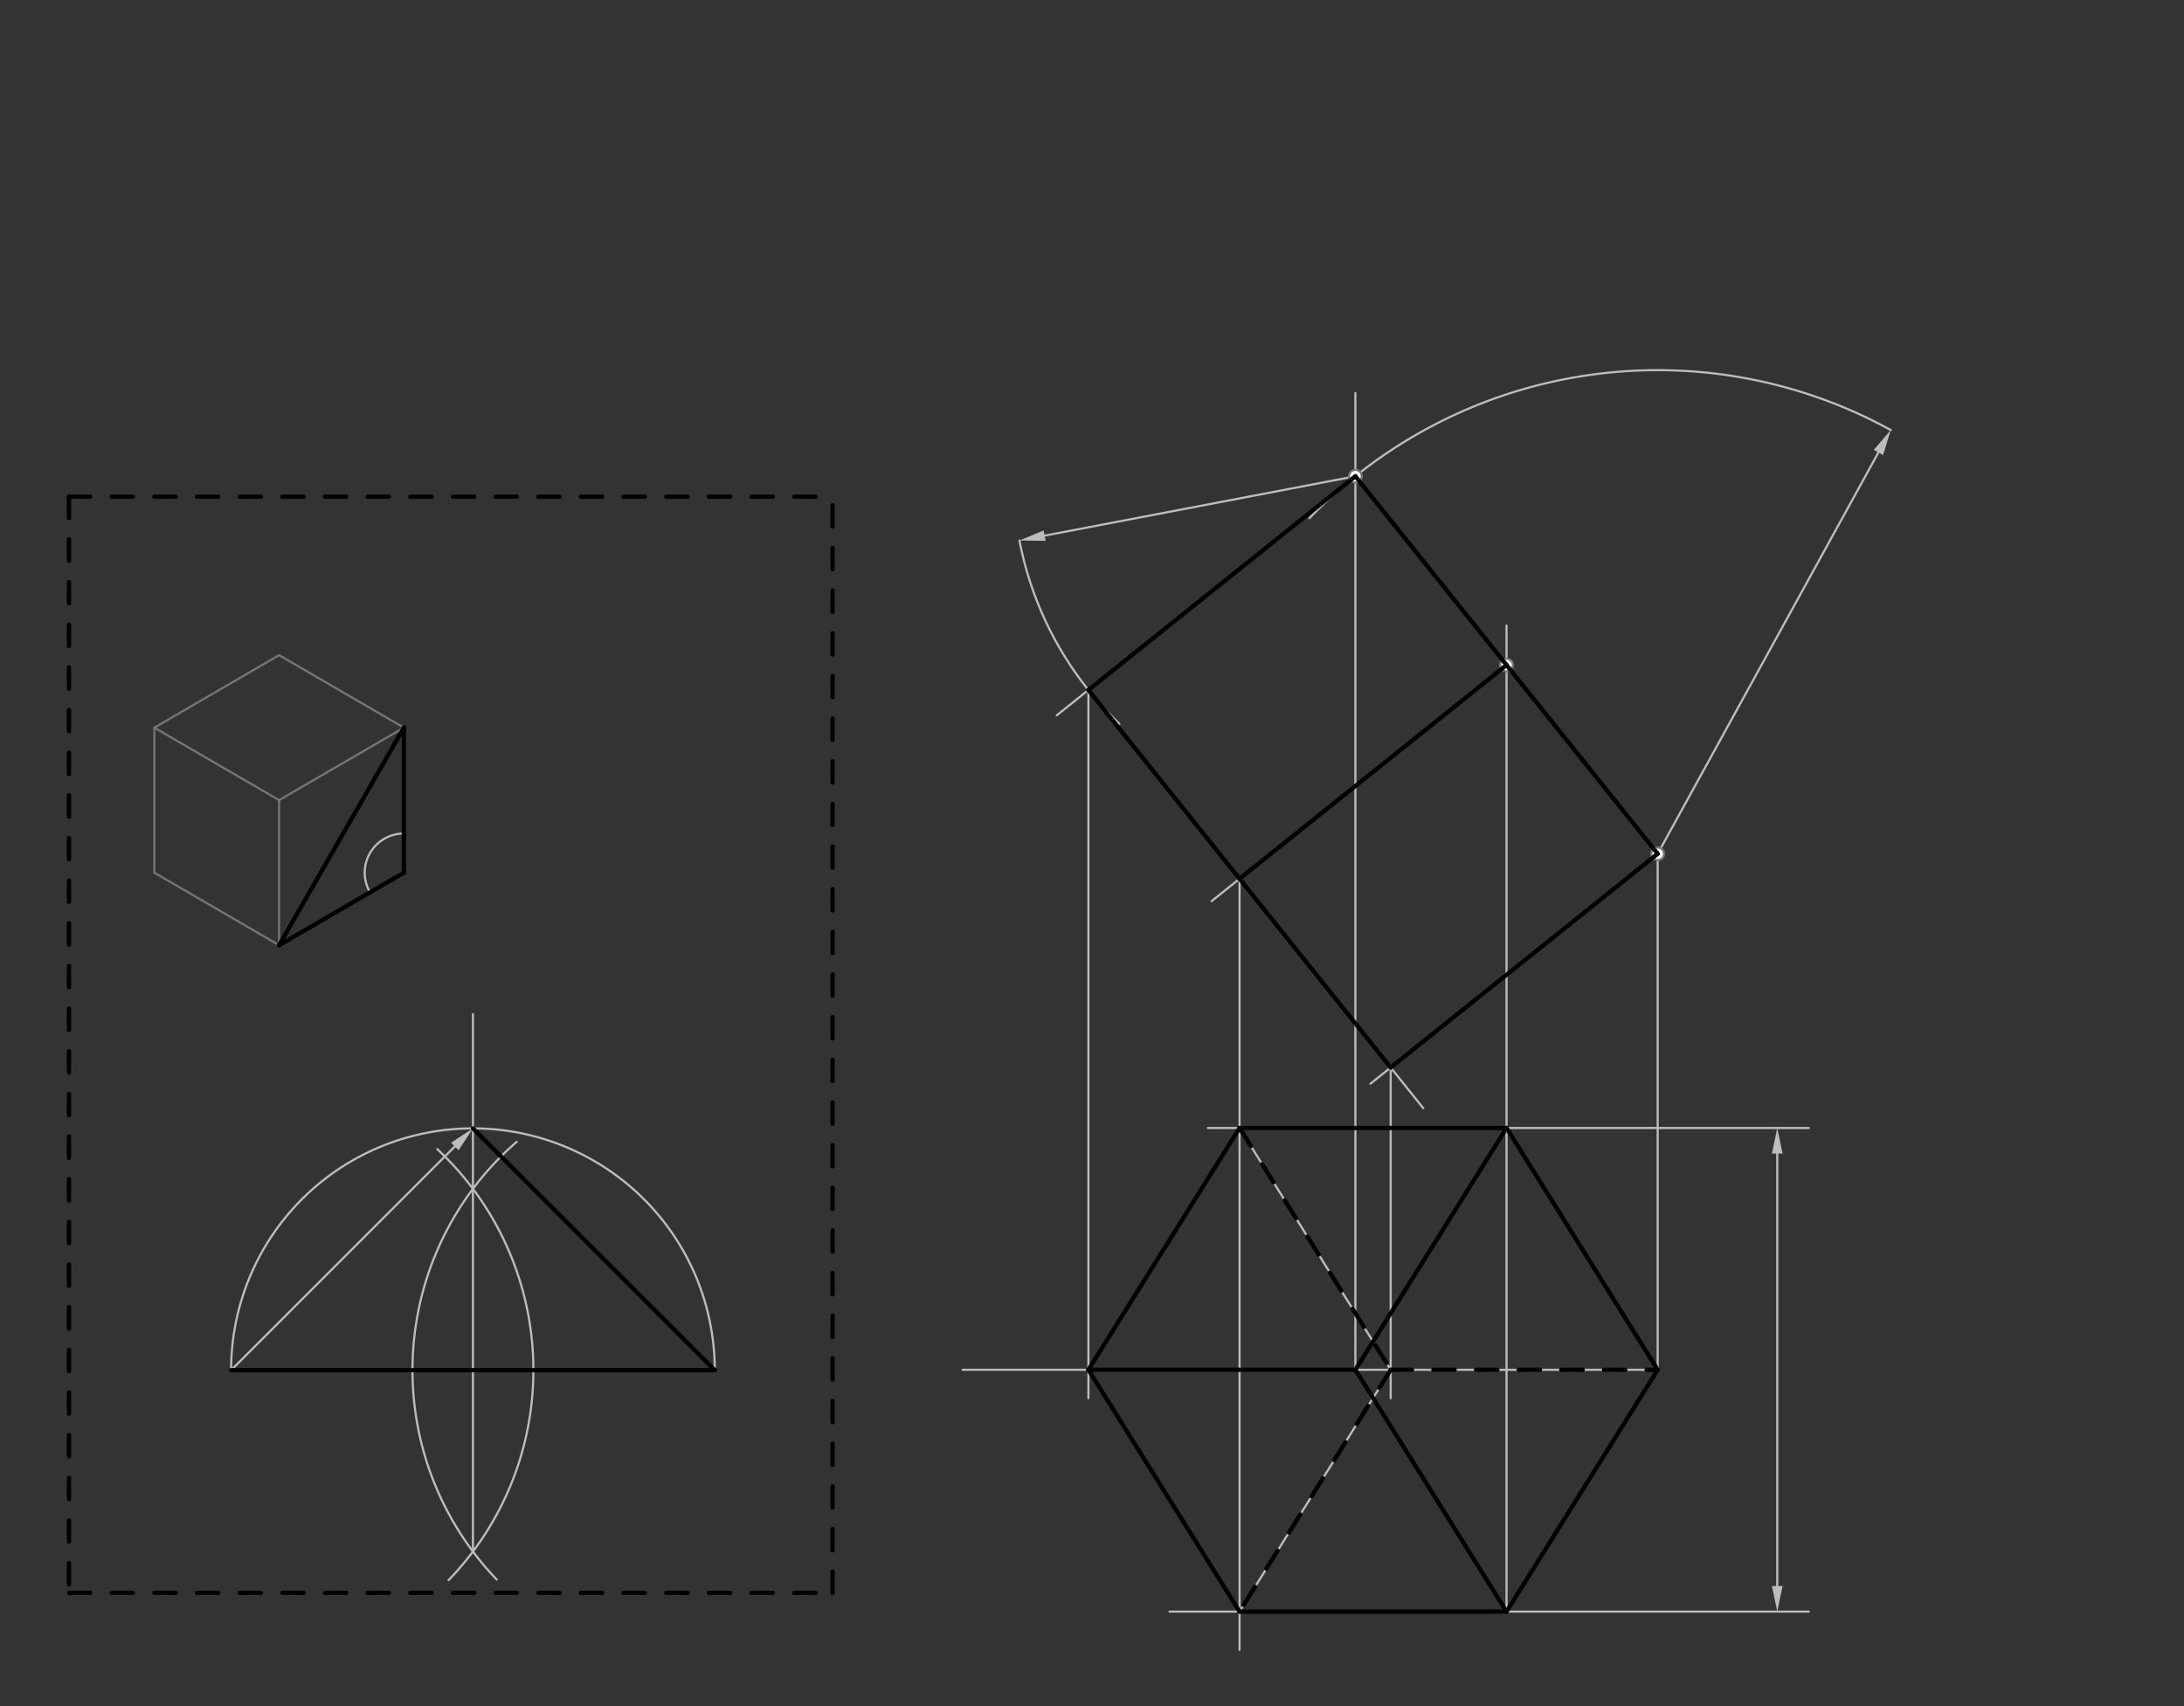 <svg xmlns="http://www.w3.org/2000/svg" class="svg--816" height="100%" preserveAspectRatio="xMidYMid meet" viewBox="0 0 1024 800" width="100%"><rect x="0" y="0" width="1024" height="800" fill="#333333" stroke="none"/><defs><marker id="marker-arrow" markerHeight="16" markerUnits="userSpaceOnUse" markerWidth="24" orient="auto-start-reverse" refX="24" refY="4" viewBox="0 0 24 8"><path d="M 0 0 L 24 4 L 0 8 z" stroke="inherit"></path></marker></defs><g class="aux-layer--949"><g class="element--733"><line stroke="#BDBDBD" stroke-dasharray="none" stroke-linecap="round" stroke-width="1" x1="706.357" x2="706.357" y1="528.915" y2="755.687"></line></g><g class="element--733"><line stroke="#BDBDBD" stroke-dasharray="none" stroke-linecap="round" stroke-width="1" x1="777.223" x2="635.491" y1="642.301" y2="642.301"></line></g><g class="element--733"><line stroke="#757575" stroke-dasharray="none" stroke-linecap="round" stroke-width="1" x1="706.357" x2="777.223" y1="528.915" y2="642.301"></line></g><g class="element--733"><line stroke="#757575" stroke-dasharray="none" stroke-linecap="round" stroke-width="1" x1="777.223" x2="706.357" y1="642.301" y2="755.687"></line></g><g class="element--733"><line stroke="#757575" stroke-dasharray="none" stroke-linecap="round" stroke-width="1" x1="706.357" x2="635.491" y1="755.687" y2="642.301"></line></g><g class="element--733"><line stroke="#757575" stroke-dasharray="none" stroke-linecap="round" stroke-width="1" x1="635.491" x2="706.357" y1="642.301" y2="528.915"></line></g><g class="element--733"><line stroke="#BDBDBD" stroke-dasharray="none" stroke-linecap="round" stroke-width="1" x1="777.223" x2="777.223" y1="642.301" y2="400.344"></line></g><g class="element--733"><line stroke="#BDBDBD" stroke-dasharray="none" stroke-linecap="round" stroke-width="1" x1="706.357" x2="848.089" y1="528.915" y2="528.915"></line></g><g class="element--733"><line stroke="#BDBDBD" stroke-dasharray="none" stroke-linecap="round" stroke-width="1" x1="706.357" x2="848.089" y1="755.687" y2="755.687"></line></g><g class="element--733"><line stroke="#BDBDBD" stroke-dasharray="none" stroke-linecap="round" stroke-width="1" x1="833.295" x2="833.295" y1="540.915" y2="743.687"></line><path d="M833.295,528.915 l12,2.5 l0,-5 z" fill="#BDBDBD" stroke="#BDBDBD" stroke-width="0" transform="rotate(90, 833.295, 528.915)"></path><path d="M833.295,755.687 l12,2.5 l0,-5 z" fill="#BDBDBD" stroke="#BDBDBD" stroke-width="0" transform="rotate(270, 833.295, 755.687)"></path></g><g class="element--733"><line stroke="#BDBDBD" stroke-dasharray="none" stroke-linecap="round" stroke-width="1" x1="777.223" x2="880.724" y1="400.344" y2="212.156"></line><path d="M886.507,201.642 l12,2.5 l0,-5 z" fill="#BDBDBD" stroke="#BDBDBD" stroke-width="0" transform="rotate(118.81, 886.507, 201.642)"></path></g><g class="element--733"><line stroke="#BDBDBD" stroke-dasharray="none" stroke-linecap="round" stroke-width="1" x1="635.491" x2="635.491" y1="642.301" y2="184.301"></line></g><g class="element--733"><path d="M 886.507 201.642 A 226.772 226.772 0 0 0 613.967 242.95" fill="none" stroke="#BDBDBD" stroke-dasharray="none" stroke-linecap="round" stroke-width="1"></path></g><g class="element--733"><line stroke="#757575" stroke-dasharray="none" stroke-linecap="round" stroke-width="1" x1="777.223" x2="635.491" y1="400.344" y2="223.32"></line></g><g class="element--733"><line stroke="#BDBDBD" stroke-dasharray="none" stroke-linecap="round" stroke-width="1" x1="706.357" x2="706.357" y1="528.915" y2="293.301"></line></g><g class="element--733"><line stroke="#757575" stroke-dasharray="none" stroke-linecap="round" stroke-width="1" x1="130.857" x2="189.357" y1="375.201" y2="341.201"></line></g><g class="element--733"><line stroke="#757575" stroke-dasharray="none" stroke-linecap="round" stroke-width="1" x1="72.357" x2="130.857" y1="341.201" y2="307.201"></line></g><g class="element--733"><line stroke="#757575" stroke-dasharray="none" stroke-linecap="round" stroke-width="1" x1="130.857" x2="189.357" y1="307.201" y2="341.201"></line></g><g class="element--733"><line stroke="#757575" stroke-dasharray="none" stroke-linecap="round" stroke-width="1" x1="72.357" x2="130.857" y1="341.201" y2="375.201"></line></g><g class="element--733"><line stroke="#757575" stroke-dasharray="none" stroke-linecap="round" stroke-width="1" x1="72.357" x2="72.357" y1="341.201" y2="409.201"></line></g><g class="element--733"><line stroke="#757575" stroke-dasharray="none" stroke-linecap="round" stroke-width="1" x1="72.357" x2="130.857" y1="409.201" y2="443.201"></line></g><g class="element--733"><line stroke="#757575" stroke-dasharray="none" stroke-linecap="round" stroke-width="1" x1="130.857" x2="130.857" y1="443.201" y2="375.201"></line></g><g class="element--733"><line stroke="#757575" stroke-dasharray="none" stroke-linecap="round" stroke-width="1" x1="130.857" x2="189.358" y1="443.201" y2="409.201"></line></g><g class="element--733"><line stroke="#757575" stroke-dasharray="none" stroke-linecap="round" stroke-width="1" x1="189.357" x2="189.358" y1="341.201" y2="409.201"></line></g><g class="element--733"><path d="M 173.487 418.425 A 18.356 18.356 0 0 1 189.357 390.845" fill="none" stroke="#BDBDBD" stroke-dasharray="none" stroke-linecap="round" stroke-width="1"></path></g><g class="element--733"><line stroke="#BDBDBD" stroke-dasharray="none" stroke-linecap="round" stroke-width="1" x1="108.357" x2="335.129" y1="642.487" y2="642.487"></line></g><g class="element--733"><path d="M 242.282 535.4 A 141.732 141.732 0 0 0 232.869 740.625" fill="none" stroke="#BDBDBD" stroke-dasharray="none" stroke-linecap="round" stroke-width="1"></path></g><g class="element--733"><path d="M 205.028 538.839 A 141.732 141.732 0 0 1 210.34 740.912" fill="none" stroke="#BDBDBD" stroke-dasharray="none" stroke-linecap="round" stroke-width="1"></path></g><g class="element--733"><line stroke="#BDBDBD" stroke-dasharray="none" stroke-linecap="round" stroke-width="1" x1="221.743" x2="221.743" y1="727.526" y2="475.487"></line></g><g class="element--733"><path d="M 108.357 642.487 A 113.386 113.386 0 0 1 335.129 642.487" fill="none" stroke="#BDBDBD" stroke-dasharray="none" stroke-linecap="round" stroke-width="1"></path></g><g class="element--733"><line stroke="#BDBDBD" stroke-dasharray="none" stroke-linecap="round" stroke-width="1" x1="108.357" x2="213.258" y1="642.487" y2="537.586"></line><path d="M221.743,529.101 l12,2.5 l0,-5 z" fill="#BDBDBD" stroke="#BDBDBD" stroke-width="0" transform="rotate(135, 221.743, 529.101)"></path></g><g class="element--733"><line stroke="#BDBDBD" stroke-dasharray="none" stroke-linecap="round" stroke-width="1" x1="635.491" x2="495.446" y1="223.32" y2="335.446"></line></g><g class="element--733"><line stroke="#BDBDBD" stroke-dasharray="none" stroke-linecap="round" stroke-width="1" x1="635.491" x2="489.775" y1="223.32" y2="251.169"></line><path d="M477.989,253.422 l12,2.5 l0,-5 z" fill="#BDBDBD" stroke="#BDBDBD" stroke-width="0" transform="rotate(349.18, 477.989, 253.422)"></path></g><g class="element--733"><path d="M 477.989 253.422 A 160.353 160.353 0 0 0 524.882 339.418" fill="none" stroke="#BDBDBD" stroke-dasharray="none" stroke-linecap="round" stroke-width="1"></path></g><g class="element--733"><line stroke="#BDBDBD" stroke-dasharray="none" stroke-linecap="round" stroke-width="1" x1="510.315" x2="667.348" y1="323.541" y2="519.675"></line></g><g class="element--733"><line stroke="#BDBDBD" stroke-dasharray="none" stroke-linecap="round" stroke-width="1" x1="706.357" x2="568.075" y1="311.832" y2="422.546"></line></g><g class="element--733"><line stroke="#BDBDBD" stroke-dasharray="none" stroke-linecap="round" stroke-width="1" x1="777.223" x2="642.586" y1="400.344" y2="508.14"></line></g><g class="element--733"><line stroke="#BDBDBD" stroke-dasharray="none" stroke-linecap="round" stroke-width="1" x1="635.491" x2="451.357" y1="642.301" y2="642.301"></line></g><g class="element--733"><line stroke="#BDBDBD" stroke-dasharray="none" stroke-linecap="round" stroke-width="1" x1="510.315" x2="510.315" y1="323.541" y2="655.629"></line></g><g class="element--733"><line stroke="#BDBDBD" stroke-dasharray="none" stroke-linecap="round" stroke-width="1" x1="706.357" x2="548.357" y1="755.687" y2="755.687"></line></g><g class="element--733"><line stroke="#BDBDBD" stroke-dasharray="none" stroke-linecap="round" stroke-width="1" x1="581.182" x2="581.182" y1="412.053" y2="773.629"></line></g><g class="element--733"><line stroke="#BDBDBD" stroke-dasharray="none" stroke-linecap="round" stroke-width="1" x1="652.048" x2="652.048" y1="500.564" y2="655.629"></line></g><g class="element--733"><line stroke="#BDBDBD" stroke-dasharray="none" stroke-linecap="round" stroke-width="1" x1="706.357" x2="566.357" y1="528.915" y2="528.915"></line></g><g class="element--733"><line stroke="#BDBDBD" stroke-dasharray="none" stroke-linecap="round" stroke-width="1" x1="581.182" x2="510.315" y1="528.915" y2="642.301"></line></g><g class="element--733"><line stroke="#BDBDBD" stroke-dasharray="none" stroke-linecap="round" stroke-width="1" x1="510.315" x2="581.182" y1="642.301" y2="755.687"></line></g><g class="element--733"><line stroke="#BDBDBD" stroke-dasharray="none" stroke-linecap="round" stroke-width="1" x1="581.182" x2="652.048" y1="755.687" y2="642.301"></line></g><g class="element--733"><line stroke="#BDBDBD" stroke-dasharray="none" stroke-linecap="round" stroke-width="1" x1="652.048" x2="581.182" y1="642.301" y2="528.915"></line></g><g class="element--733"><circle cx="777.223" cy="400.344" r="3" stroke="#757575" stroke-width="1" fill="#ffffff"></circle>}</g><g class="element--733"><circle cx="635.491" cy="223.32" r="3" stroke="#757575" stroke-width="1" fill="#ffffff"></circle>}</g><g class="element--733"><circle cx="706.357" cy="311.832" r="3" stroke="#757575" stroke-width="1" fill="#ffffff"></circle>}</g></g><g class="main-layer--75a"><g class="element--733"><line stroke="#000000" stroke-dasharray="10" stroke-linecap="round" stroke-width="2" x1="32.357" x2="390.357" y1="232.915" y2="232.915"></line></g><g class="element--733"><line stroke="#000000" stroke-dasharray="10" stroke-linecap="round" stroke-width="2" x1="32.357" x2="32.357" y1="232.915" y2="746.915"></line></g><g class="element--733"><line stroke="#000000" stroke-dasharray="10" stroke-linecap="round" stroke-width="2" x1="32.357" x2="390.356" y1="746.915" y2="746.915"></line></g><g class="element--733"><line stroke="#000000" stroke-dasharray="10" stroke-linecap="round" stroke-width="2" x1="390.356" x2="390.357" y1="746.915" y2="232.915"></line></g><g class="element--733"><line stroke="#000000" stroke-dasharray="none" stroke-linecap="round" stroke-width="2" x1="130.857" x2="189.357" y1="443.201" y2="341.201"></line></g><g class="element--733"><line stroke="#000000" stroke-dasharray="none" stroke-linecap="round" stroke-width="2" x1="189.357" x2="189.358" y1="341.201" y2="409.201"></line></g><g class="element--733"><line stroke="#000000" stroke-dasharray="none" stroke-linecap="round" stroke-width="2" x1="130.857" x2="189.358" y1="443.201" y2="409.201"></line></g><g class="element--733"><line stroke="#000000" stroke-dasharray="none" stroke-linecap="round" stroke-width="2" x1="221.743" x2="335.129" y1="529.101" y2="642.487"></line></g><g class="element--733"><line stroke="#000000" stroke-dasharray="none" stroke-linecap="round" stroke-width="2" x1="335.129" x2="108.357" y1="642.487" y2="642.487"></line></g><g class="element--733"><line stroke="#000000" stroke-dasharray="none" stroke-linecap="round" stroke-width="2" x1="777.223" x2="635.491" y1="400.344" y2="223.32"></line></g><g class="element--733"><line stroke="#000000" stroke-dasharray="none" stroke-linecap="round" stroke-width="2" x1="635.491" x2="510.315" y1="223.32" y2="323.541"></line></g><g class="element--733"><line stroke="#000000" stroke-dasharray="none" stroke-linecap="round" stroke-width="2" x1="510.315" x2="652.048" y1="323.541" y2="500.564"></line></g><g class="element--733"><line stroke="#000000" stroke-dasharray="none" stroke-linecap="round" stroke-width="2" x1="652.048" x2="777.223" y1="500.564" y2="400.344"></line></g><g class="element--733"><line stroke="#000000" stroke-dasharray="none" stroke-linecap="round" stroke-width="2" x1="581.182" x2="706.357" y1="412.053" y2="311.832"></line></g><g class="element--733"><line stroke="#000000" stroke-dasharray="none" stroke-linecap="round" stroke-width="2" x1="777.223" x2="706.357" y1="642.301" y2="528.915"></line></g><g class="element--733"><line stroke="#000000" stroke-dasharray="none" stroke-linecap="round" stroke-width="2" x1="706.357" x2="635.491" y1="528.915" y2="642.301"></line></g><g class="element--733"><line stroke="#000000" stroke-dasharray="none" stroke-linecap="round" stroke-width="2" x1="635.491" x2="706.357" y1="642.301" y2="755.687"></line></g><g class="element--733"><line stroke="#000000" stroke-dasharray="none" stroke-linecap="round" stroke-width="2" x1="706.357" x2="777.223" y1="755.687" y2="642.301"></line></g><g class="element--733"><line stroke="#000000" stroke-dasharray="none" stroke-linecap="round" stroke-width="2" x1="706.357" x2="581.182" y1="528.915" y2="528.915"></line></g><g class="element--733"><line stroke="#000000" stroke-dasharray="none" stroke-linecap="round" stroke-width="2" x1="581.182" x2="510.315" y1="528.915" y2="642.301"></line></g><g class="element--733"><line stroke="#000000" stroke-dasharray="none" stroke-linecap="round" stroke-width="2" x1="510.315" x2="635.491" y1="642.301" y2="642.301"></line></g><g class="element--733"><line stroke="#000000" stroke-dasharray="none" stroke-linecap="round" stroke-width="2" x1="510.315" x2="581.182" y1="642.301" y2="755.687"></line></g><g class="element--733"><line stroke="#000000" stroke-dasharray="none" stroke-linecap="round" stroke-width="2" x1="581.182" x2="706.357" y1="755.687" y2="755.687"></line></g><g class="element--733"><line stroke="#000000" stroke-dasharray="10" stroke-linecap="round" stroke-width="2" x1="581.182" x2="652.048" y1="528.915" y2="642.301"></line></g><g class="element--733"><line stroke="#000000" stroke-dasharray="10" stroke-linecap="round" stroke-width="2" x1="652.048" x2="777.223" y1="642.301" y2="642.301"></line></g><g class="element--733"><line stroke="#000000" stroke-dasharray="10" stroke-linecap="round" stroke-width="2" x1="652.048" x2="581.182" y1="642.301" y2="755.687"></line></g></g><g class="snaps-layer--ac6"></g><g class="temp-layer--52d"></g></svg>